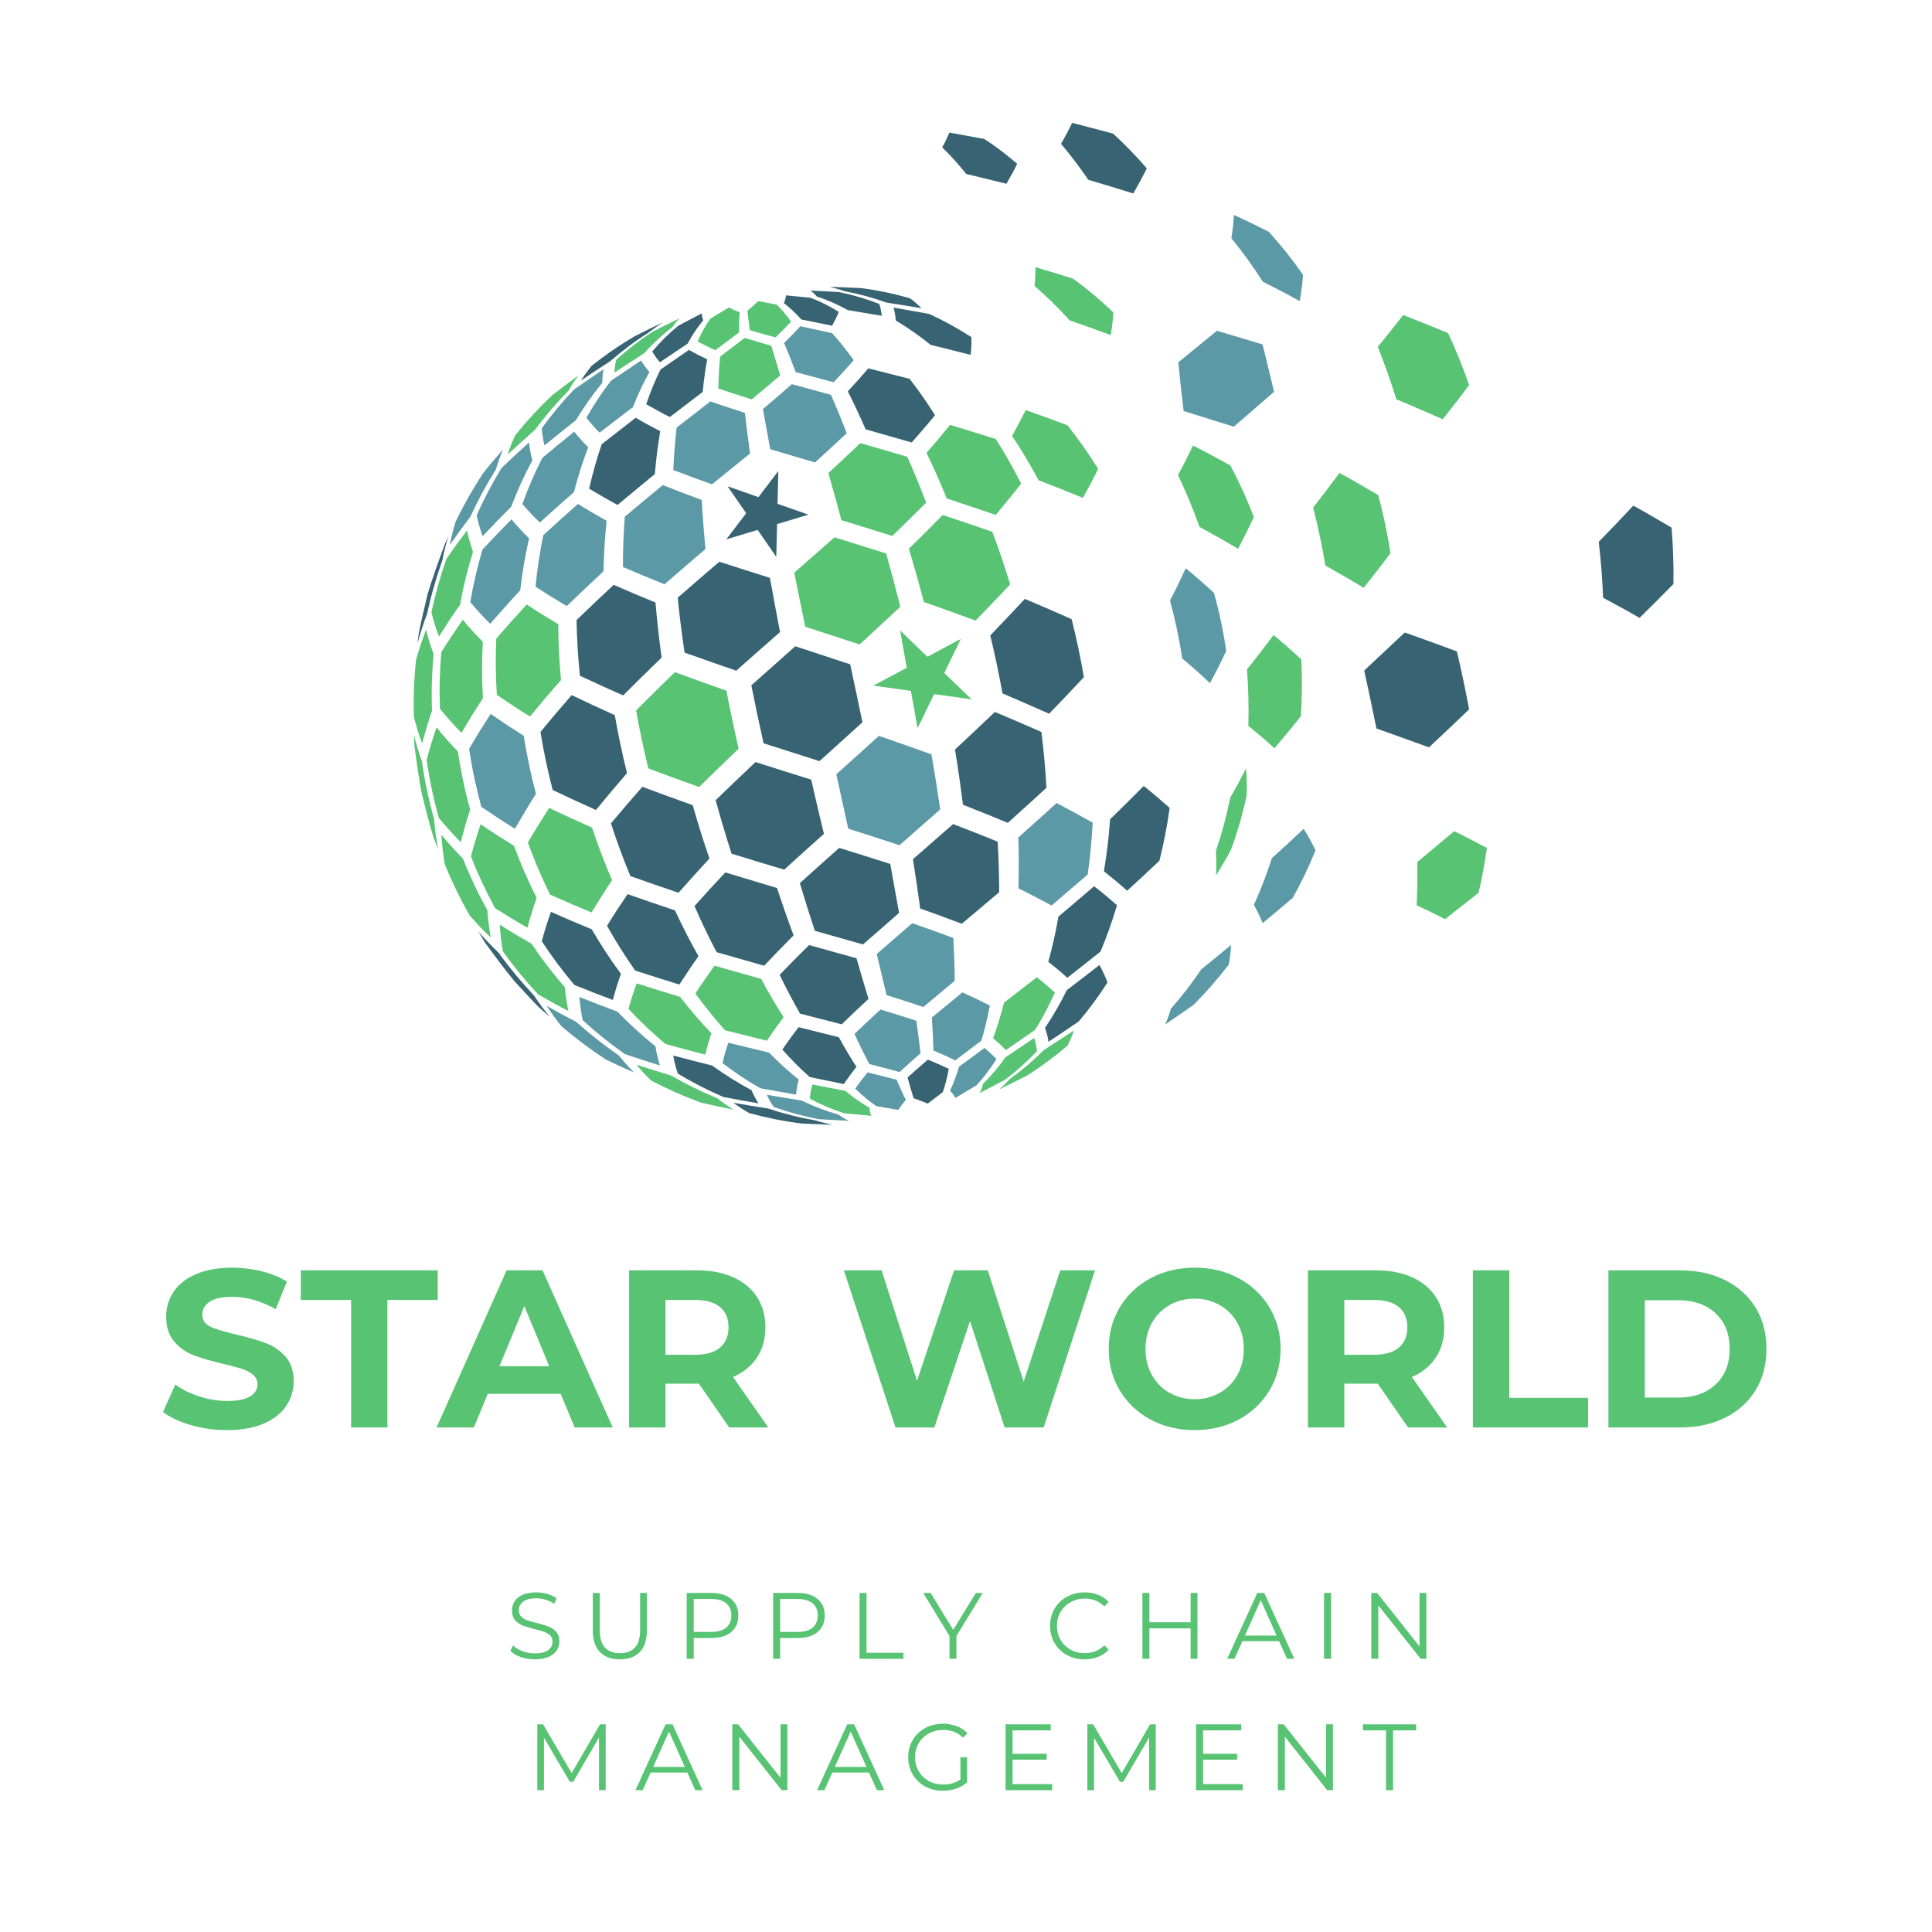 <?xml version="1.0" encoding="UTF-8"?>
<!DOCTYPE svg PUBLIC '-//W3C//DTD SVG 1.0//EN'
          'http://www.w3.org/TR/2001/REC-SVG-20010904/DTD/svg10.dtd'>
<svg height="375" version="1.0" viewBox="0 0 375 375" width="375" xmlns="http://www.w3.org/2000/svg" xmlns:xlink="http://www.w3.org/1999/xlink"
><defs
  ><clipPath id="a"
    ><path d="M 205 23.832 L 223 23.832 L 223 38 L 205 38 Z M 205 23.832"
    /></clipPath
    ><clipPath id="b"
    ><path d="M 80.227 122 L 85 122 L 85 145 L 80.227 145 Z M 80.227 122"
    /></clipPath
    ><clipPath id="c"
    ><path d="M 142 214 L 162 214 L 162 218.871 L 142 218.871 Z M 142 214"
    /></clipPath
    ><clipPath id="d"
    ><path d="M 80.227 142 L 86 142 L 86 165 L 80.227 165 Z M 80.227 142"
    /></clipPath
    ><clipPath id="e"
    ><path d="M 140 91 L 157 91 L 157 109 L 140 109 Z M 140 91"
    /></clipPath
    ><clipPath id="f"
    ><path d="M 143.227 88.676 L 158.941 94.188 L 153.695 109.145 L 137.98 103.633 Z M 143.227 88.676"
    /></clipPath
    ><clipPath id="g"
    ><path d="M 151.07 91.426 L 150.922 97.789 L 156.914 99.895 L 150.828 101.723 L 150.676 108.086 L 147.062 102.855 L 140.977 104.684 L 144.832 99.621 L 141.223 94.391 L 147.215 96.492 Z M 151.07 91.426"
    /></clipPath
    ><clipPath id="h"
    ><path d="M 169 122 L 189 122 L 189 142 L 169 142 Z M 169 122"
    /></clipPath
    ><clipPath id="i"
    ><path d="M 166.219 126.898 L 183.219 117.816 L 191.859 133.996 L 174.859 143.078 Z M 166.219 126.898"
    /></clipPath
    ><clipPath id="j"
    ><path d="M 174.707 122.367 L 180.012 127.477 L 186.492 124.012 L 183.289 130.633 L 188.594 135.742 L 181.309 134.727 L 178.102 141.348 L 176.805 134.098 L 169.52 133.078 L 176.004 129.617 Z M 174.707 122.367"
    /></clipPath
  ></defs
  ><path d="M 172.055 58.73 C 174.098 59.043 176.824 59.477 178.863 59.832 C 178.238 59.199 177.352 58.402 176.621 57.891 C 173.5 57 170.316 56.336 167.094 55.914 C 165.285 55.828 162.871 55.727 161.059 55.68 C 161.91 55.883 163.043 56.188 163.855 56.508 C 166.621 57.016 169.359 57.758 172.055 58.73" fill="#376372"
  /><path d="M 164.543 60.191 C 166.527 60.516 169.172 60.957 171.152 61.297 C 171.082 60.598 170.918 59.652 170.664 58.996 C 168.098 57.996 165.496 57.227 162.871 56.695 C 161.195 56.594 158.965 56.469 157.289 56.398 C 157.703 56.688 158.242 57.129 158.531 57.543 C 160.543 58.195 162.551 59.082 164.543 60.191" fill="#376372"
  /><path d="M 155.539 62.012 C 157.328 62.375 159.719 62.863 161.508 63.223 C 161.941 62.438 162.492 61.375 162.805 60.535 C 160.977 59.395 159.137 58.477 157.301 57.789 C 155.883 57.652 153.992 57.469 152.574 57.336 C 152.516 57.801 152.344 58.414 152.148 58.836 C 153.258 59.668 154.391 60.734 155.539 62.012" fill="#376372"
  /><path d="M 145.555 64.098 C 147.043 64.527 149.027 65.086 150.52 65.488 C 151.449 64.586 152.68 63.371 153.559 62.418 C 152.598 61.102 151.66 60 150.746 59.125 C 149.68 58.93 148.262 58.66 147.199 58.449 C 146.574 59.023 145.727 59.773 145.07 60.312 C 145.184 61.355 145.344 62.621 145.555 64.098" fill="#57c373"
  /><path d="M 135.406 66.273 C 136.41 66.82 137.773 67.508 138.82 67.973 C 140.211 66.949 142.062 65.582 143.438 64.543 C 143.43 63.027 143.473 61.719 143.57 60.633 C 142.93 60.371 142.078 60.004 141.477 59.664 C 140.398 60.32 138.957 61.199 137.875 61.855 C 136.973 63.117 136.148 64.594 135.406 66.273" fill="#57c373"
  /><path d="M 126.598 68.223 C 126.984 68.891 127.574 69.742 128.094 70.316 C 129.707 69.227 131.855 67.777 133.473 66.695 C 134.398 64.977 135.41 63.457 136.508 62.156 C 136.352 61.777 136.191 61.219 136.23 60.809 C 134.848 61.527 133.008 62.5 131.633 63.238 C 129.848 64.695 128.164 66.363 126.598 68.223" fill="#376372"
  /><path d="M 119.605 69.836 C 119.426 70.562 119.254 71.566 119.262 72.316 C 120.98 71.188 123.273 69.688 125.008 68.582 C 126.727 66.688 128.559 64.984 130.508 63.496 C 130.875 62.941 131.434 62.242 131.914 61.785 C 130.336 62.551 128.238 63.582 126.68 64.383 C 124.191 65.996 121.832 67.824 119.605 69.836" fill="#57c373"
  /><path d="M 114.82 71.012 C 114.16 71.836 113.309 72.965 112.766 73.867 C 114.457 72.727 116.719 71.215 118.438 70.113 C 120.77 68.074 123.246 66.223 125.848 64.578 C 126.688 63.934 127.84 63.105 128.734 62.543 C 127.094 63.324 124.906 64.387 123.285 65.219 C 120.32 66.949 117.496 68.891 114.82 71.012" fill="#376372"
  /><path d="M 207.621 62.184 C 210.02 63.012 213.211 64.145 215.59 65.035 C 215.812 63.723 216.051 61.961 216.09 60.629 C 213.621 58.27 211.035 56.094 208.336 54.109 C 206.129 53.41 203.188 52.5 200.965 51.859 C 200.992 52.949 200.945 54.41 200.797 55.488 C 203.16 57.535 205.441 59.77 207.621 62.184" fill="#57c373"
  /><g clip-path="url(#a)"
  ><path d="M 211.242 34.898 C 213.863 35.68 217.355 36.734 219.965 37.551 C 220.797 36.113 221.871 34.18 222.59 32.68 C 220.5 30.254 218.316 28 216.055 25.938 C 213.672 25.297 210.488 24.457 208.102 23.852 C 207.5 25.094 206.652 26.727 205.949 27.91 C 207.766 30.062 209.535 32.398 211.242 34.898" fill="#376372"
  /></g
  ><path d="M 168.016 83.328 C 170.703 84.09 174.281 85.113 176.961 85.887 C 178.348 84.32 180.172 82.211 181.492 80.59 C 179.895 78.066 178.246 75.707 176.555 73.531 C 174.152 72.918 170.949 72.105 168.543 71.5 C 167.371 72.863 165.785 74.656 164.559 75.965 C 165.723 78.254 166.879 80.711 168.016 83.328" fill="#376372"
  /><path d="M 149.504 87.191 C 152.109 87.965 155.582 88.992 158.188 89.762 C 160.047 88.07 162.52 85.809 164.348 84.086 C 163.332 81.441 162.312 78.957 161.293 76.641 C 159.012 76.023 155.973 75.191 153.695 74.562 C 152.023 76.031 149.781 77.973 148.082 79.406 C 148.52 81.84 148.992 84.441 149.504 87.191" fill="#5c99a6"
  /><path d="M 130.688 91.23 C 132.93 92.09 135.93 93.207 138.195 94.004 C 140.41 92.211 143.367 89.816 145.582 88.023 C 145.203 85.246 144.875 82.617 144.59 80.145 C 142.574 79.5 139.887 78.621 137.887 77.918 C 135.918 79.441 133.297 81.473 131.332 83 C 131.027 85.598 130.812 88.344 130.688 91.23" fill="#5c99a6"
  /><path d="M 114.352 94.844 C 115.984 95.832 118.184 97.109 119.867 98.008 C 122.031 96.203 124.926 93.797 127.105 92.012 C 127.355 89.102 127.703 86.324 128.145 83.699 C 126.703 82.949 124.789 81.926 123.395 81.086 C 121.406 82.617 118.766 84.668 116.793 86.219 C 115.852 88.957 115.035 91.84 114.352 94.844" fill="#376372"
  /><path d="M 101.395 97.832 C 102.359 98.953 103.703 100.406 104.777 101.426 C 106.754 99.637 109.398 97.266 111.406 95.512 C 112.188 92.48 113.109 89.578 114.172 86.812 C 113.312 85.945 112.199 84.758 111.461 83.785 C 109.59 85.297 107.102 87.328 105.258 88.879 C 103.805 91.73 102.512 94.723 101.395 97.832" fill="#5c99a6"
  /><path d="M 92.52 100.016 C 92.785 101.254 93.223 102.891 93.676 104.074 C 95.316 102.332 97.527 100.031 99.223 98.348 C 100.418 95.223 101.789 92.211 103.328 89.336 C 103.059 88.316 102.766 86.934 102.684 85.879 C 101.066 87.34 98.926 89.309 97.359 90.82 C 95.559 93.762 93.941 96.832 92.52 100.016" fill="#5c99a6"
  /><path d="M 88.445 101.234 C 88.031 102.574 87.543 104.391 87.312 105.773 C 88.461 104.117 90.031 101.934 91.273 100.348 C 92.734 97.156 94.398 94.074 96.25 91.117 C 96.602 89.93 97.141 88.359 97.652 87.227 C 96.441 88.598 94.855 90.457 93.73 91.906 C 91.77 94.891 90.004 98.008 88.445 101.234" fill="#5c99a6"
  /><path d="M 232.828 102.27 C 235.094 103.504 238.09 105.184 240.297 106.52 C 241.27 104.691 242.52 102.227 243.367 100.34 C 242.035 96.871 240.516 93.531 238.82 90.34 C 236.664 89.145 233.77 87.586 231.566 86.48 C 230.738 88.223 229.582 90.523 228.641 92.203 C 230.184 95.426 231.59 98.785 232.828 102.27" fill="#57c373"
  /><path d="M 271.035 77.5 C 273.75 78.637 277.359 80.176 280.043 81.383 C 281.605 79.414 283.664 76.766 285.156 74.738 C 283.941 71.25 282.574 67.883 281.074 64.652 C 278.473 63.574 274.988 62.16 272.359 61.148 C 270.91 63.02 268.949 65.496 267.43 67.32 C 268.73 70.59 269.934 73.988 271.035 77.5" fill="#57c373"
  /><path d="M 179.312 116.836 C 182.332 117.906 186.352 119.344 189.355 120.457 C 191.387 118.363 194.082 115.559 196.078 113.434 C 195.012 109.914 193.852 106.508 192.609 103.227 C 189.727 102.23 185.879 100.914 182.98 99.957 C 181.023 101.941 178.402 104.566 176.41 106.516 C 177.418 109.844 178.387 113.289 179.312 116.836" fill="#57c373"
  /><path d="M 156.289 121.645 C 159.461 122.668 163.691 124.047 166.859 125.094 C 169.23 122.906 172.391 119.984 174.75 117.777 C 173.859 114.223 172.941 110.766 172 107.426 C 168.996 106.477 164.988 105.219 161.98 104.289 C 159.641 106.359 156.516 109.109 154.16 111.16 C 154.84 114.555 155.551 118.055 156.289 121.645" fill="#57c373"
  /><path d="M 132.875 126.668 C 135.879 127.738 139.887 129.148 142.906 130.18 C 145.449 127.922 148.844 124.918 151.406 122.68 C 150.711 119.082 150.055 115.57 149.441 112.16 C 146.492 111.234 142.559 109.992 139.617 109.035 C 137.184 111.117 133.949 113.906 131.539 116.016 C 131.887 119.48 132.332 123.039 132.875 126.668" fill="#376372"
  /><path d="M 112.559 131.164 C 115.062 132.34 118.414 133.871 120.945 134.98 C 123.168 132.758 126.152 129.816 128.422 127.641 C 127.918 124.008 127.523 120.438 127.234 116.957 C 124.789 115.953 121.535 114.59 119.117 113.516 C 116.938 115.551 114.043 118.281 111.906 120.359 C 111.969 123.895 112.184 127.5 112.559 131.164" fill="#376372"
  /><path d="M 96.438 134.879 C 98.34 136.176 100.906 137.867 102.867 139.07 C 104.645 136.922 107.043 134.082 108.891 131.996 C 108.547 128.324 108.371 124.707 108.363 121.164 C 106.5 120.055 104.039 118.543 102.238 117.336 C 100.441 119.297 98.062 121.93 96.328 123.949 C 96.164 127.535 96.195 131.184 96.438 134.879" fill="#57c373"
  /><path d="M 85.398 137.598 C 86.594 139.039 88.25 140.914 89.57 142.242 C 90.77 140.195 92.422 137.496 93.738 135.523 C 93.52 131.82 93.516 128.164 93.719 124.57 C 92.504 123.332 90.918 121.645 89.824 120.297 C 88.531 122.152 86.844 124.652 85.66 126.578 C 85.34 130.199 85.25 133.879 85.398 137.598" fill="#57c373"
  /><g clip-path="url(#b)"
  ><path d="M 80.328 139.113 C 80.723 140.688 81.34 142.773 81.941 144.281 C 82.438 142.379 83.176 139.859 83.848 138.012 C 83.711 134.289 83.82 130.605 84.16 126.977 C 83.645 125.57 83.023 123.664 82.703 122.199 C 82.051 123.926 81.242 126.254 80.762 128.039 C 80.371 131.684 80.223 135.383 80.328 139.113" fill="#57c373"
  /></g
  ><path d="M 242.305 140.887 C 243.859 142.152 245.906 143.875 247.367 145.246 C 248.938 143.402 251.004 140.926 252.492 139.023 C 252.742 135.395 252.773 131.707 252.578 127.988 C 251.008 126.523 248.867 124.617 247.199 123.262 C 245.688 125.285 243.633 127.957 242.039 129.918 C 242.32 133.621 242.406 137.285 242.305 140.887" fill="#57c373"
  /><path d="M 311.164 116.023 C 313.305 117.16 316.141 118.711 318.23 119.93 C 320.227 117.977 322.867 115.355 324.816 113.355 C 324.871 109.762 324.754 106.105 324.445 102.406 C 322.238 101.094 319.273 99.375 317.023 98.145 C 315.031 100.27 312.359 103.086 310.316 105.168 C 310.742 108.844 311.02 112.469 311.164 116.023" fill="#376372"
  /><path d="M 186.906 156.199 C 189.527 157.23 193.016 158.629 195.613 159.719 C 197.875 157.684 200.879 154.965 203.117 152.906 C 202.914 149.363 202.594 145.746 202.137 142.074 C 199.434 140.887 195.828 139.328 193.102 138.191 C 190.793 140.391 187.703 143.309 185.367 145.48 C 185.957 149.125 186.473 152.703 186.906 156.199" fill="#376372"
  /><path d="M 164.641 160.844 C 167.633 161.793 171.617 163.074 174.598 164.055 C 176.969 161.973 180.129 159.195 182.492 157.109 C 181.996 153.625 181.43 150.059 180.801 146.422 C 177.746 145.332 173.668 143.895 170.602 142.832 C 168.125 145.074 164.816 148.059 162.328 150.289 C 163.109 153.891 163.883 157.418 164.641 160.844" fill="#5c99a6"
  /><path d="M 142.004 165.703 C 145.062 166.645 149.148 167.891 152.215 168.801 C 154.516 166.707 157.594 163.914 159.922 161.848 C 159.098 158.434 158.27 154.922 157.449 151.324 C 154.203 150.312 149.879 148.957 146.645 147.918 C 144.309 150.121 141.211 153.074 138.91 155.312 C 139.883 158.879 140.918 162.348 142.004 165.703" fill="#376372"
  /><path d="M 122.359 170.051 C 125.152 171.043 128.887 172.344 131.699 173.289 C 133.473 171.273 135.867 168.605 137.699 166.645 C 136.551 163.301 135.465 159.844 134.457 156.289 C 131.516 155.238 127.602 153.82 124.68 152.719 C 122.828 154.824 120.379 157.656 118.586 159.812 C 119.723 163.34 120.984 166.758 122.359 170.051" fill="#376372"
  /><path d="M 106.77 173.641 C 109.168 174.715 112.379 176.113 114.809 177.109 C 115.965 175.207 117.555 172.695 118.812 170.855 C 117.387 167.574 116.086 164.164 114.918 160.645 C 112.406 159.527 109.07 158.012 106.598 156.812 C 105.312 158.801 103.637 161.477 102.457 163.527 C 103.727 167.023 105.172 170.402 106.77 173.641" fill="#57c373"
  /><path d="M 96.098 176.273 C 97.953 177.453 100.461 178.992 102.379 180.074 C 102.848 178.312 103.539 175.977 104.16 174.266 C 102.523 171.031 101.051 167.664 99.758 164.172 C 97.789 162.961 95.191 161.305 93.297 159.984 C 92.664 161.84 91.879 164.344 91.414 166.25 C 92.777 169.723 94.344 173.07 96.098 176.273" fill="#57c373"
  /><path d="M 91.195 177.734 C 92.355 179.059 93.965 180.777 95.254 181.98 C 94.973 180.398 94.676 178.273 94.598 176.672 C 92.82 173.477 91.238 170.137 89.863 166.664 C 88.551 165.324 86.844 163.484 85.668 162.023 C 85.781 163.754 86.012 166.062 86.344 167.762 C 87.746 171.227 89.371 174.555 91.195 177.734" fill="#57c373"
  /><path d="M 243.379 175.641 C 243.953 176.668 244.668 178.07 245.078 179.176 C 246.848 177.715 249.199 175.758 250.934 174.258 C 252.586 171.305 254.059 168.219 255.348 165.023 C 254.723 163.746 253.816 162.074 253.035 160.883 C 251.199 162.609 248.738 164.895 246.863 166.574 C 245.863 169.719 244.699 172.746 243.379 175.641" fill="#5c99a6"
  /><path d="M 203.477 186.684 C 204.613 187.574 206.105 188.797 207.156 189.789 C 209.098 188.273 211.68 186.242 213.602 184.707 C 214.82 181.832 215.891 178.82 216.809 175.695 C 215.508 174.547 213.742 173.066 212.363 172.02 C 210.293 173.797 207.527 176.16 205.438 177.914 C 204.906 180.965 204.254 183.895 203.477 186.684" fill="#376372"
  /><path d="M 274.973 175.719 C 276.641 176.496 278.855 177.555 280.484 178.41 C 282.438 176.871 285.043 174.82 286.996 173.277 C 287.641 170.512 288.176 167.605 288.598 164.578 C 286.711 163.57 284.18 162.262 282.254 161.332 C 280.109 163.129 277.25 165.523 275.102 167.32 C 275.137 170.254 275.094 173.062 274.973 175.719" fill="#57c373"
  /><path d="M 172.078 193.145 C 174.227 193.82 177.086 194.738 179.219 195.461 C 181.043 193.93 183.48 191.895 185.316 190.371 C 185.293 187.746 185.199 184.969 185.043 182.059 C 182.656 181.176 179.469 180.023 177.066 179.191 C 174.992 180.977 172.238 183.367 170.176 185.168 C 170.836 187.977 171.473 190.641 172.078 193.145" fill="#5c99a6"
  /><path d="M 155.293 196.746 C 157.719 197.371 160.949 198.203 163.371 198.824 C 164.914 197.324 166.992 195.344 168.578 193.887 C 167.82 191.414 167.039 188.781 166.246 186.004 C 163.488 185.23 159.805 184.207 157.047 183.441 C 155.309 185.148 153.012 187.449 151.328 189.215 C 152.625 191.883 153.949 194.402 155.293 196.746" fill="#376372"
  /><path d="M 140.727 199.973 C 143.16 200.586 146.406 201.402 148.844 202 C 149.781 200.609 151.074 198.773 152.102 197.441 C 150.617 195.129 149.16 192.641 147.742 190 C 145.023 189.242 141.402 188.227 138.691 187.449 C 137.539 189.039 136.027 191.18 134.969 192.836 C 136.82 195.383 138.742 197.766 140.727 199.973" fill="#57c373"
  /><path d="M 129.168 202.633 C 131.48 203.273 134.562 204.109 136.887 204.707 C 137.184 203.445 137.652 201.781 138.098 200.566 C 135.996 198.387 133.965 196.027 132.016 193.504 C 129.48 192.73 126.105 191.688 123.582 190.871 C 123.047 192.336 122.375 194.312 121.988 195.824 C 124.277 198.273 126.676 200.547 129.168 202.633" fill="#57c373"
  /><path d="M 121.254 204.582 C 123.293 205.277 126.027 206.172 128.086 206.805 C 127.754 205.715 127.379 204.227 127.23 203.094 C 124.656 201.027 122.176 198.773 119.816 196.344 C 117.602 195.523 114.656 194.406 112.469 193.523 C 112.578 194.879 112.797 196.688 113.102 198.016 C 115.688 200.387 118.414 202.582 121.254 204.582" fill="#5c99a6"
  /><path d="M 117.617 205.668 C 119.227 206.453 121.391 207.465 123.043 208.156 C 122.121 207.219 120.934 205.926 120.141 204.879 C 117.254 202.891 114.48 200.711 111.852 198.348 C 110.105 197.453 107.789 196.223 106.094 195.227 C 106.906 196.473 108.059 198.098 109.02 199.23 C 111.746 201.562 114.617 203.715 117.617 205.668" fill="#5c99a6"
  /><path d="M 196.105 209.363 C 195.492 210.027 194.629 210.879 193.926 211.449 C 195.559 210.656 197.73 209.594 199.348 208.77 C 202.109 207.02 204.742 205.066 207.227 202.93 C 207.652 202.082 208.176 200.926 208.441 200.016 C 206.715 201.152 204.402 202.656 202.66 203.766 C 200.602 205.824 198.414 207.695 196.105 209.363" fill="#57c373"
  /><path d="M 190.781 210.398 C 190.672 210.949 190.438 211.676 190.156 212.164 C 191.648 211.391 193.637 210.344 195.121 209.551 C 197.289 207.91 199.34 206.062 201.27 204.027 C 201.188 203.254 200.992 202.219 200.73 201.484 C 199.059 202.609 196.824 204.109 195.145 205.227 C 193.793 207.148 192.34 208.879 190.781 210.398" fill="#57c373"
  /><path d="M 184.398 211.691 C 184.758 212.078 185.219 212.625 185.441 213.105 C 186.672 212.367 188.32 211.383 189.551 210.645 C 190.934 209.156 192.219 207.465 193.41 205.57 C 192.754 204.879 191.832 204.004 191.09 203.406 C 189.602 204.496 187.621 205.953 186.141 207.047 C 185.633 208.801 185.055 210.352 184.398 211.691" fill="#5c99a6"
  /><path d="M 177.324 213.164 C 178.152 213.457 179.258 213.859 180.066 214.215 C 180.938 213.535 182.109 212.637 182.996 211.977 C 183.453 210.684 183.84 209.168 184.16 207.457 C 182.957 206.891 181.336 206.172 180.098 205.676 C 178.906 206.699 177.324 208.078 176.156 209.129 C 176.586 210.688 176.977 212.035 177.324 213.164" fill="#376372"
  /><path d="M 170.129 214.711 C 171.395 214.922 173.082 215.207 174.344 215.43 C 174.75 214.82 175.34 214.039 175.824 213.484 C 175.266 212.402 174.672 211.094 174.043 209.582 C 172.352 209.145 170.094 208.57 168.398 208.16 C 167.648 209.082 166.672 210.328 166.008 211.309 C 167.391 212.664 168.766 213.801 170.129 214.711" fill="#5c99a6"
  /><path d="M 163.883 216.094 C 165.449 216.242 167.535 216.438 169.098 216.574 C 168.914 216.129 168.754 215.488 168.762 215.008 C 167.203 214.141 165.641 213.043 164.078 211.73 C 162.156 211.363 159.594 210.871 157.672 210.504 C 157.465 211.316 157.234 212.422 157.199 213.262 C 159.406 214.43 161.641 215.379 163.883 216.094" fill="#57c373"
  /><path d="M 158.93 217.234 C 160.684 217.34 163.023 217.473 164.781 217.555 C 164.145 217.246 163.305 216.793 162.758 216.348 C 160.355 215.668 157.965 214.754 155.609 213.621 C 153.578 213.293 150.867 212.852 148.84 212.5 C 149.18 213.25 149.707 214.219 150.207 214.871 C 153.074 215.887 155.984 216.68 158.93 217.234" fill="#5c99a6"
  /><g clip-path="url(#c)"
  ><path d="M 155.539 218.07 C 157.355 218.16 159.781 218.262 161.602 218.309 C 160.543 218.09 159.133 217.766 158.102 217.43 C 155.039 216.906 152.012 216.141 149.039 215.148 C 147.027 214.836 144.348 214.406 142.344 214.051 C 143.23 214.699 144.457 215.52 145.422 216.051 C 148.734 216.957 152.113 217.633 155.539 218.07" fill="#376372"
  /></g
  ><path d="M 180.629 66.934 C 182.965 67.504 186.078 68.281 188.406 68.887 C 188.516 67.855 188.605 66.465 188.539 65.43 C 185.898 63.73 183.18 62.234 180.398 60.949 C 178.312 60.566 175.531 60.062 173.441 59.711 C 173.645 60.438 173.836 61.441 173.855 62.195 C 176.16 63.566 178.422 65.152 180.629 66.934" fill="#376372"
  /><path d="M 187.547 33.766 C 189.891 34.328 193.012 35.09 195.352 35.668 C 196.016 34.527 196.871 32.992 197.426 31.793 C 195.348 29.984 193.219 28.375 191.055 26.977 C 189.02 26.598 186.312 26.098 184.273 25.734 C 183.906 26.617 183.359 27.777 182.883 28.605 C 184.453 30.125 186.008 31.848 187.547 33.766" fill="#376372"
  /><path d="M 154.445 72.234 C 156.652 72.828 159.598 73.613 161.809 74.195 C 162.996 72.93 164.566 71.23 165.699 69.914 C 164.312 67.969 162.91 66.215 161.508 64.664 C 159.66 64.262 157.191 63.727 155.344 63.324 C 154.422 64.32 153.168 65.629 152.199 66.582 C 152.922 68.273 153.676 70.164 154.445 72.234" fill="#5c99a6"
  /><path d="M 139.426 75.418 C 141.367 76.062 143.961 76.91 145.914 77.523 C 147.582 76.141 149.793 74.285 151.43 72.867 C 150.824 70.762 150.246 68.832 149.703 67.105 C 148.148 66.66 146.078 66.059 144.531 65.586 C 143.113 66.684 141.211 68.137 139.773 69.211 C 139.594 71.098 139.477 73.168 139.426 75.418" fill="#57c373"
  /><path d="M 125.43 78.465 C 126.785 79.246 128.617 80.25 130.02 80.945 C 131.93 79.48 134.48 77.531 136.395 76.07 C 136.613 73.785 136.906 71.672 137.27 69.754 C 136.188 69.234 134.754 68.52 133.715 67.914 C 132.059 69.059 129.852 70.586 128.199 71.734 C 127.172 73.801 126.246 76.051 125.43 78.465" fill="#376372"
  /><path d="M 113.816 81.086 C 114.535 81.996 115.551 83.168 116.383 83.977 C 118.312 82.488 120.895 80.508 122.844 79.039 C 123.801 76.594 124.875 74.312 126.059 72.211 C 125.523 71.578 124.836 70.703 124.438 69.977 C 122.68 71.145 120.34 72.711 118.594 73.898 C 116.867 76.125 115.273 78.527 113.816 81.086" fill="#5c99a6"
  /><path d="M 105.152 83.137 C 105.23 84.141 105.418 85.48 105.688 86.453 C 107.504 84.969 109.941 83 111.789 81.555 C 113.352 78.973 115.066 76.543 116.914 74.289 C 116.91 73.496 116.98 72.434 117.16 71.664 C 115.43 72.828 113.133 74.395 111.426 75.598 C 109.176 77.945 107.082 80.465 105.152 83.137" fill="#5c99a6"
  /><path d="M 99.996 84.492 C 99.496 85.586 98.879 87.078 98.539 88.23 C 100.094 86.781 102.188 84.871 103.793 83.473 C 105.797 80.785 107.973 78.25 110.305 75.879 C 110.848 74.941 111.633 73.73 112.297 72.871 C 110.738 74.004 108.676 75.531 107.16 76.719 C 104.602 79.148 102.207 81.746 99.996 84.492" fill="#57c373"
  /><path d="M 245.109 54.672 C 247.277 55.766 250.156 57.258 252.273 58.449 C 252.539 56.922 252.836 54.875 252.914 53.328 C 250.863 50.387 248.645 47.602 246.273 44.988 C 244.258 43.973 241.555 42.648 239.5 41.719 C 239.426 43.082 239.25 44.902 239.004 46.242 C 241.176 48.895 243.215 51.707 245.109 54.672" fill="#5c99a6"
  /><path d="M 201.582 93.207 C 204.176 94.211 207.625 95.57 210.195 96.637 C 211.125 94.973 212.328 92.734 213.141 91.012 C 211.297 88.031 209.312 85.211 207.203 82.551 C 204.781 81.641 201.539 80.453 199.094 79.602 C 198.344 81.129 197.293 83.133 196.434 84.602 C 198.25 87.312 199.969 90.191 201.582 93.207" fill="#57c373"
  /><path d="M 183.77 96.75 C 186.625 97.691 190.434 98.965 193.277 99.945 C 194.781 98.145 196.766 95.723 198.207 93.867 C 196.66 90.836 195.02 87.945 193.289 85.215 C 190.633 84.379 187.082 83.277 184.414 82.473 C 183.066 84.121 181.246 86.301 179.836 87.898 C 181.199 90.703 182.512 93.66 183.77 96.75" fill="#57c373"
  /><path d="M 163.316 100.957 C 166.285 101.871 170.238 103.094 173.199 104.023 C 175.184 102.098 177.816 99.523 179.766 97.562 C 178.59 94.457 177.367 91.484 176.105 88.656 C 173.375 87.859 169.73 86.797 166.996 86.012 C 165.148 87.766 162.664 90.098 160.781 91.816 C 161.621 94.73 162.469 97.785 163.316 100.957" fill="#57c373"
  /><path d="M 229.75 79.781 C 232.668 80.699 236.559 81.918 239.48 82.824 C 241.832 80.801 244.961 78.098 247.297 76.055 C 246.539 72.859 245.789 69.789 245.059 66.852 C 242.402 66.059 238.859 65.004 236.203 64.199 C 233.961 66.039 230.965 68.492 228.711 70.324 C 228.996 73.355 229.34 76.512 229.75 79.781" fill="#5c99a6"
  /><path d="M 120.91 110.062 C 123.32 111.094 126.547 112.441 128.984 113.41 C 131.359 111.344 134.539 108.598 136.938 106.559 C 136.617 103.27 136.371 100.094 136.203 97.039 C 133.922 96.199 130.891 95.059 128.637 94.152 C 126.418 95.988 123.469 98.445 121.27 100.301 C 121.031 103.445 120.91 106.703 120.91 110.062" fill="#5c99a6"
  /><path d="M 103.941 113.887 C 105.738 115.047 108.164 116.555 110.016 117.625 C 112.133 115.59 114.973 112.895 117.129 110.898 C 117.207 107.527 117.414 104.25 117.746 101.086 C 116.055 100.141 113.816 98.848 112.18 97.812 C 110.148 99.613 107.453 102.027 105.457 103.867 C 104.785 107.109 104.277 110.453 103.941 113.887" fill="#5c99a6"
  /><path d="M 91.277 116.887 C 92.387 118.188 93.918 119.879 95.141 121.07 C 96.863 119.098 99.188 116.488 100.973 114.574 C 101.371 111.125 101.945 107.766 102.691 104.508 C 101.621 103.438 100.227 101.973 99.273 100.797 C 97.566 102.535 95.309 104.871 93.656 106.66 C 92.664 109.977 91.867 113.395 91.277 116.887" fill="#5c99a6"
  /><path d="M 83.742 118.867 C 84.094 120.293 84.648 122.184 85.199 123.547 C 86.383 121.668 88.004 119.188 89.293 117.383 C 89.922 113.879 90.766 110.453 91.809 107.125 C 91.383 105.895 90.883 104.227 90.648 102.949 C 89.406 104.586 87.781 106.797 86.637 108.508 C 85.453 111.875 84.484 115.332 83.742 118.867" fill="#57c373"
  /><path d="M 81.035 124.852 C 81.523 123.113 82.246 120.809 82.906 119.129 C 83.664 115.59 84.652 112.125 85.859 108.75 C 86.137 107.332 86.582 105.453 87.035 104.082 L 86.348 105.605 C 85.281 108.469 83.91 112.301 83.023 115.223 C 82.469 117.574 81.695 120.703 81.262 123.078 L 81.035 124.852" fill="#376372"
  /><path d="M 229.469 127.805 C 231.121 129.195 233.297 131.094 234.848 132.598 C 235.852 130.75 237.145 128.25 238.004 126.332 C 237.734 124.449 237.398 122.559 237 120.668 C 236.602 118.773 236.145 116.91 235.629 115.078 C 234.031 113.598 231.848 111.668 230.141 110.305 C 229.285 112.203 228.082 114.715 227.094 116.551 C 227.594 118.387 228.043 120.25 228.441 122.145 C 228.844 124.035 229.184 125.922 229.469 127.805" fill="#5c99a6"
  /><path d="M 257.254 109.766 C 259.504 111.027 262.488 112.746 264.688 114.094 C 266.281 112.102 268.383 109.418 269.895 107.359 C 269.605 105.48 269.262 103.594 268.859 101.699 C 268.461 99.809 268.016 97.941 267.52 96.105 C 265.281 94.773 262.273 93.039 259.984 91.801 C 258.48 93.836 256.453 96.531 254.879 98.512 C 255.355 100.352 255.793 102.219 256.191 104.113 C 256.59 106.004 256.941 107.887 257.254 109.766" fill="#57c373"
  /><path d="M 194.586 134.59 C 197.309 135.754 200.93 137.324 203.629 138.539 C 205.672 136.426 208.383 133.594 210.375 131.438 C 210.059 129.562 209.703 127.676 209.305 125.785 C 208.902 123.895 208.469 122.027 208.004 120.184 C 205.289 118.973 201.664 117.387 198.922 116.242 C 196.926 118.387 194.246 121.227 192.211 123.336 C 192.652 125.184 193.074 127.051 193.477 128.945 C 193.875 130.836 194.242 132.719 194.586 134.59" fill="#376372"
  /><path d="M 267.168 141.398 C 270.23 142.484 274.312 143.945 277.367 145.059 C 279.715 142.859 282.836 139.918 285.156 137.688 C 284.809 135.82 284.434 133.941 284.035 132.047 C 283.633 130.156 283.219 128.285 282.781 126.438 C 279.75 125.316 275.707 123.84 272.664 122.766 C 270.309 124.984 267.16 127.941 264.793 130.148 C 265.199 132 265.602 133.875 266.004 135.77 C 266.402 137.656 266.789 139.535 267.168 141.398" fill="#376372"
  /><path d="M 148.207 144.27 C 151.465 145.312 155.805 146.699 159.062 147.734 C 161.57 145.477 164.902 142.465 167.398 140.195 C 167.012 138.336 166.621 136.457 166.223 134.566 C 165.824 132.676 165.422 130.801 165.023 128.945 C 161.828 127.883 157.562 126.48 154.359 125.441 C 151.797 127.707 148.387 130.738 145.836 133.02 C 146.203 134.879 146.586 136.758 146.984 138.652 C 147.383 140.543 147.793 142.418 148.207 144.27" fill="#376372"
  /><path d="M 125.84 149.145 C 128.789 150.258 132.73 151.711 135.703 152.766 C 137.988 150.516 141.047 147.527 143.367 145.312 C 142.945 143.461 142.531 141.59 142.133 139.695 C 141.734 137.805 141.355 135.926 140.992 134.059 C 137.988 133 133.988 131.57 131 130.473 C 128.719 132.68 125.695 135.637 123.465 137.895 C 123.797 139.762 124.16 141.645 124.562 143.539 C 124.961 145.426 125.387 147.297 125.84 149.145" fill="#57c373"
  /><path d="M 107.277 153.332 C 109.777 154.531 113.129 156.098 115.664 157.219 C 117.449 155.051 119.859 152.18 121.703 150.062 C 121.246 148.219 120.816 146.352 120.418 144.457 C 120.02 142.566 119.656 140.684 119.332 138.812 C 116.809 137.672 113.453 136.129 110.961 134.922 C 109.113 137.043 106.676 139.895 104.906 142.078 C 105.207 143.953 105.559 145.84 105.957 147.73 C 106.355 149.625 106.797 151.492 107.277 153.332" fill="#376372"
  /><path d="M 93.43 156.613 C 95.355 157.93 97.953 159.645 99.945 160.859 C 101.129 158.797 102.75 156.078 104.035 154.082 C 103.547 152.242 103.102 150.375 102.703 148.484 C 102.305 146.594 101.957 144.707 101.66 142.828 C 99.711 141.59 97.129 139.898 95.242 138.562 C 93.941 140.574 92.242 143.277 91.055 145.359 C 91.336 147.238 91.672 149.129 92.074 151.02 C 92.473 152.914 92.926 154.773 93.43 156.613" fill="#5c99a6"
  /><path d="M 85.188 158.777 C 86.406 160.234 88.09 162.137 89.441 163.473 C 89.918 161.559 90.621 159.02 91.258 157.152 C 90.75 155.316 90.297 153.453 89.898 151.562 C 89.496 149.672 89.16 147.781 88.883 145.898 C 87.59 144.527 85.902 142.66 84.738 141.18 C 84.09 143.059 83.281 145.59 82.812 147.523 C 83.078 149.406 83.41 151.301 83.809 153.191 C 84.211 155.082 84.668 156.945 85.188 158.777" fill="#57c373"
  /><g clip-path="url(#d)"
  ><path d="M 85.043 164.852 C 84.723 163.129 84.375 160.812 84.273 159.062 C 83.754 157.23 83.293 155.371 82.895 153.48 C 82.496 151.586 82.164 149.695 81.898 147.809 C 81.344 146.266 80.68 144.164 80.34 142.559 L 80.445 144.836 C 80.824 147.582 81.316 151.246 81.848 153.965 C 82.512 156.586 83.379 160.098 84.188 162.68 L 85.043 164.852" fill="#57c373"
  /></g
  ><path d="M 236.012 165.176 C 236.094 166.602 236.125 168.508 236.004 169.93 C 236.945 168.445 238.156 166.438 238.961 164.879 C 240.188 161.492 241.195 158.012 241.969 154.465 C 242.027 152.871 242.02 150.734 241.848 149.145 C 240.992 150.867 239.789 153.137 238.801 154.785 C 238.09 158.328 237.156 161.797 236.012 165.176" fill="#57c373"
  /><path d="M 214.27 169.117 C 215.656 170.211 217.48 171.699 218.777 172.895 C 220.672 171.164 223.184 168.84 225.039 167.066 C 225.887 163.742 226.551 160.32 227.027 156.816 C 225.559 155.5 223.555 153.781 221.996 152.562 C 220.055 154.516 217.449 157.105 215.469 159.016 C 215.223 162.473 214.824 165.848 214.27 169.117" fill="#376372"
  /><path d="M 197.672 172.418 C 199.617 173.391 202.199 174.715 204.102 175.766 C 206.215 173.965 209.027 171.555 211.125 169.734 C 211.59 166.48 211.914 163.121 212.094 159.68 C 210.008 158.5 207.207 156.969 205.078 155.871 C 202.859 157.887 199.895 160.566 197.656 162.559 C 197.766 165.945 197.77 169.238 197.672 172.418" fill="#5c99a6"
  /><path d="M 178.613 176.34 C 181.043 177.207 184.273 178.383 186.684 179.301 C 188.863 177.465 191.766 175.016 193.941 173.176 C 193.938 170.016 193.84 166.742 193.648 163.371 C 191.066 162.32 187.609 160.945 185 159.949 C 182.664 161.996 179.547 164.723 177.203 166.766 C 177.723 170.066 178.195 173.262 178.613 176.34" fill="#376372"
  /><path d="M 158.16 180.668 C 160.965 181.453 164.703 182.508 167.504 183.316 C 169.602 181.477 172.402 179.027 174.508 177.195 C 173.973 174.148 173.402 170.973 172.797 167.688 C 169.828 166.742 165.871 165.492 162.895 164.574 C 160.594 166.621 157.531 169.348 155.25 171.414 C 156.207 174.621 157.18 177.715 158.16 180.668" fill="#376372"
  /><path d="M 139.102 184.82 C 141.863 185.617 145.551 186.672 148.32 187.449 C 150.012 185.656 152.289 183.293 154.035 181.555 C 152.941 178.625 151.867 175.555 150.824 172.363 C 147.809 171.469 143.789 170.258 140.785 169.34 C 138.965 171.273 136.555 173.879 134.797 175.867 C 136.16 178.988 137.602 181.98 139.102 184.82" fill="#376372"
  /><path d="M 123.289 188.387 C 125.855 189.219 129.285 190.312 131.863 191.105 C 132.938 189.43 134.414 187.215 135.578 185.602 C 133.98 182.781 132.457 179.812 131.016 176.711 C 128.25 175.781 124.566 174.527 121.816 173.551 C 120.578 175.367 118.961 177.816 117.824 179.695 C 119.527 182.742 121.355 185.641 123.289 188.387" fill="#376372"
  /><path d="M 111.488 191.18 C 113.719 192.082 116.703 193.258 118.957 194.094 C 119.359 192.555 119.969 190.516 120.523 189.027 C 118.516 186.301 116.621 183.414 114.859 180.383 C 112.469 179.395 109.297 178.055 106.938 176.996 C 106.344 178.684 105.598 180.961 105.16 182.695 C 107.117 185.68 109.234 188.512 111.488 191.18" fill="#376372"
  /><path d="M 104.465 193.023 C 106.203 194.031 108.543 195.336 110.332 196.242 C 110.043 194.875 109.734 193.035 109.641 191.641 C 107.332 188.984 105.172 186.164 103.176 183.191 C 101.297 182.117 98.812 180.648 96.996 179.473 C 97.102 181.043 97.316 183.133 97.625 184.676 C 99.73 187.621 102.02 190.41 104.465 193.023" fill="#57c373"
  /><path d="M 106.719 197.375 C 105.746 196.191 104.504 194.562 103.688 193.27 C 101.219 190.656 98.914 187.875 96.789 184.938 C 95.551 183.742 93.938 182.098 92.832 180.777 L 94.18 183.035 C 95.832 185.273 98.039 188.258 99.812 190.398 C 101.258 191.953 103.141 194.07 104.652 195.562 L 106.719 197.375" fill="#376372"
  /><path d="M 227.27 195.785 C 227.004 196.723 226.578 197.965 226.156 198.848 C 227.828 197.719 230.043 196.195 231.688 195.023 C 234.125 192.582 236.398 189.977 238.5 187.227 C 238.711 186.094 238.922 184.566 238.945 183.418 C 237.223 184.855 234.914 186.75 233.16 188.148 C 231.352 190.848 229.383 193.402 227.27 195.785" fill="#5c99a6"
  /><path d="M 202.836 199.52 C 203.109 200.305 203.422 201.379 203.512 202.207 C 205.277 201.035 207.629 199.469 209.375 198.273 C 211.391 195.91 213.254 193.375 214.969 190.691 C 214.57 189.645 213.957 188.277 213.398 187.309 C 211.504 188.785 208.973 190.742 207.062 192.195 C 205.781 194.797 204.371 197.246 202.836 199.52" fill="#376372"
  /><path d="M 192.75 201.523 C 193.531 202.176 194.551 203.074 195.234 203.824 C 196.945 202.648 199.219 201.078 200.922 199.891 C 202.32 197.648 203.594 195.227 204.75 192.648 C 203.73 191.719 202.332 190.52 201.234 189.688 C 199.324 191.168 196.781 193.145 194.871 194.617 C 194.258 197.086 193.551 199.395 192.75 201.523" fill="#57c373"
  /><path d="M 181.176 203.902 C 182.461 204.449 184.164 205.199 185.414 205.816 C 186.934 204.664 188.961 203.129 190.484 201.984 C 191.117 199.891 191.668 197.613 192.133 195.176 C 190.547 194.379 188.418 193.344 186.797 192.621 C 185.016 194.078 182.648 196.027 180.875 197.496 C 181.031 199.809 181.129 201.949 181.176 203.902" fill="#5c99a6"
  /><path d="M 168.746 206.535 C 170.508 206.984 172.852 207.598 174.598 208.082 C 175.812 206.973 177.441 205.508 178.68 204.426 C 178.453 202.512 178.18 200.406 177.859 198.129 C 175.777 197.453 173 196.574 170.902 195.949 C 169.375 197.352 167.348 199.234 165.852 200.68 C 166.832 202.816 167.797 204.773 168.746 206.535" fill="#5c99a6"
  /><path d="M 157.172 209.059 C 159.152 209.465 161.797 210.004 163.781 210.414 C 164.48 209.383 165.461 208.043 166.242 207.074 C 165.109 205.352 163.969 203.43 162.824 201.332 C 160.477 200.742 157.352 199.957 155.004 199.371 C 154.027 200.652 152.746 202.383 151.855 203.727 C 153.602 205.695 155.375 207.48 157.172 209.059" fill="#376372"
  /><path d="M 147.562 211.223 C 149.645 211.605 152.418 212.109 154.504 212.477 C 154.586 211.582 154.785 210.395 155.031 209.535 C 153.078 207.988 151.156 206.238 149.27 204.305 C 146.898 203.738 143.734 202.98 141.367 202.398 C 140.969 203.562 140.484 205.137 140.246 206.348 C 142.625 208.172 145.07 209.805 147.562 211.223" fill="#5c99a6"
  /><path d="M 140.395 212.922 C 142.441 213.309 145.172 213.812 147.223 214.16 C 146.754 213.434 146.184 212.422 145.883 211.613 C 143.27 210.219 140.703 208.617 138.215 206.816 C 135.945 206.25 132.926 205.484 130.668 204.879 C 130.867 205.949 131.195 207.379 131.578 208.398 C 134.434 210.113 137.379 211.625 140.395 212.922" fill="#376372"
  /><path d="M 136.129 214.043 C 137.992 214.465 140.484 215.008 142.359 215.371 C 141.398 214.77 140.145 213.926 139.273 213.199 C 136.172 211.926 133.148 210.434 130.219 208.738 C 128.203 208.137 125.52 207.316 123.52 206.66 C 124.34 207.633 125.484 208.891 126.422 209.754 C 129.559 211.395 132.801 212.828 136.129 214.043" fill="#57c373"
  /><g clip-path="url(#e)"
  ><g clip-path="url(#f)"
    ><g clip-path="url(#g)"
      ><path d="M 143.227 88.676 L 158.941 94.188 L 153.695 109.145 L 137.98 103.633 Z M 143.227 88.676" fill="#376372"
      /></g
    ></g
  ></g
  ><g fill="#57c373"
  ><g
    ><g
      ><path d="M 13.641 0.516 C 11.223 0.516 8.891 0.191 6.641 -0.453 C 4.391 -1.109 2.582 -1.957 1.219 -3 L 3.609 -8.328 C 4.922 -7.367 6.477 -6.598 8.281 -6.016 C 10.082 -5.43 11.879 -5.141 13.672 -5.141 C 15.68 -5.141 17.164 -5.438 18.125 -6.031 C 19.082 -6.625 19.562 -7.414 19.562 -8.406 C 19.562 -9.133 19.273 -9.738 18.703 -10.219 C 18.141 -10.695 17.414 -11.082 16.531 -11.375 C 15.645 -11.664 14.445 -11.984 12.938 -12.328 C 10.613 -12.879 8.711 -13.43 7.234 -13.984 C 5.754 -14.535 4.484 -15.422 3.422 -16.641 C 2.359 -17.859 1.828 -19.484 1.828 -21.516 C 1.828 -23.285 2.305 -24.891 3.266 -26.328 C 4.223 -27.766 5.664 -28.906 7.594 -29.75 C 9.531 -30.594 11.895 -31.016 14.688 -31.016 C 16.625 -31.016 18.52 -30.781 20.375 -30.312 C 22.238 -29.852 23.867 -29.188 25.266 -28.312 L 23.094 -22.953 C 20.27 -24.555 17.453 -25.359 14.641 -25.359 C 12.66 -25.359 11.195 -25.035 10.25 -24.391 C 9.312 -23.754 8.844 -22.914 8.844 -21.875 C 8.844 -20.82 9.383 -20.039 10.469 -19.531 C 11.562 -19.031 13.227 -18.531 15.469 -18.031 C 17.789 -17.477 19.691 -16.926 21.172 -16.375 C 22.648 -15.82 23.922 -14.953 24.984 -13.766 C 26.047 -12.578 26.578 -10.969 26.578 -8.938 C 26.578 -7.188 26.086 -5.594 25.109 -4.156 C 24.141 -2.719 22.68 -1.578 20.734 -0.734 C 18.785 0.098 16.422 0.516 13.641 0.516 Z M 13.641 0.516" transform="translate(30.422 277.07)"
      /></g
    ></g
  ></g
  ><g fill="#57c373"
  ><g
    ><g
      ><path d="M 9.938 -24.75 L 0.172 -24.75 L 0.172 -30.5 L 26.75 -30.5 L 26.75 -24.75 L 16.984 -24.75 L 16.984 0 L 9.938 0 Z M 9.938 -24.75" transform="translate(58.213 277.07)"
      /></g
    ></g
  ></g
  ><g fill="#57c373"
  ><g
    ><g
      ><path d="M 23.703 -6.531 L 9.547 -6.531 L 6.844 0 L -0.391 0 L 13.203 -30.5 L 20.172 -30.5 L 33.797 0 L 26.406 0 Z M 21.469 -11.891 L 16.641 -23.562 L 11.812 -11.891 Z M 21.469 -11.891" transform="translate(85.132 277.07)"
      /></g
    ></g
  ></g
  ><g fill="#57c373"
  ><g
    ><g
      ><path d="M 23.047 0 L 17.156 -8.5 L 10.672 -8.5 L 10.672 0 L 3.609 0 L 3.609 -30.5 L 16.812 -30.5 C 19.508 -30.5 21.852 -30.047 23.844 -29.141 C 25.832 -28.242 27.363 -26.969 28.438 -25.312 C 29.52 -23.656 30.062 -21.691 30.062 -19.422 C 30.062 -17.16 29.516 -15.207 28.422 -13.562 C 27.336 -11.926 25.789 -10.672 23.781 -9.797 L 30.625 0 Z M 22.906 -19.422 C 22.906 -21.141 22.352 -22.457 21.25 -23.375 C 20.156 -24.289 18.547 -24.75 16.422 -24.75 L 10.672 -24.75 L 10.672 -14.109 L 16.422 -14.109 C 18.547 -14.109 20.156 -14.57 21.25 -15.5 C 22.352 -16.438 22.906 -17.742 22.906 -19.422 Z M 22.906 -19.422" transform="translate(118.498 277.07)"
      /></g
    ></g
  ></g
  ><g fill="#57c373"
  ><g
    ><g
      ><path d="M 49.703 -30.5 L 39.734 0 L 32.156 0 L 25.438 -20.656 L 18.516 0 L 10.984 0 L 0.953 -30.5 L 8.281 -30.5 L 15.156 -9.062 L 22.344 -30.5 L 28.875 -30.5 L 35.859 -8.891 L 42.953 -30.5 Z M 49.703 -30.5" transform="translate(162.84 277.07)"
      /></g
    ></g
  ></g
  ><g fill="#57c373"
  ><g
    ><g
      ><path d="M 18.391 0.516 C 15.223 0.516 12.367 -0.164 9.828 -1.531 C 7.285 -2.895 5.297 -4.773 3.859 -7.172 C 2.422 -9.566 1.703 -12.258 1.703 -15.25 C 1.703 -18.238 2.422 -20.93 3.859 -23.328 C 5.297 -25.723 7.285 -27.602 9.828 -28.969 C 12.367 -30.332 15.223 -31.016 18.391 -31.016 C 21.547 -31.016 24.391 -30.332 26.922 -28.969 C 29.453 -27.602 31.441 -25.723 32.891 -23.328 C 34.336 -20.93 35.062 -18.238 35.062 -15.25 C 35.062 -12.258 34.336 -9.566 32.891 -7.172 C 31.441 -4.773 29.453 -2.895 26.922 -1.531 C 24.391 -0.164 21.547 0.516 18.391 0.516 Z M 18.391 -5.484 C 20.18 -5.484 21.801 -5.895 23.25 -6.719 C 24.707 -7.551 25.848 -8.707 26.672 -10.188 C 27.504 -11.676 27.922 -13.363 27.922 -15.25 C 27.922 -17.133 27.504 -18.816 26.672 -20.297 C 25.848 -21.773 24.707 -22.926 23.25 -23.75 C 21.801 -24.582 20.18 -25 18.391 -25 C 16.586 -25 14.957 -24.582 13.5 -23.75 C 12.051 -22.926 10.91 -21.773 10.078 -20.297 C 9.254 -18.816 8.844 -17.133 8.844 -15.25 C 8.844 -13.363 9.254 -11.676 10.078 -10.188 C 10.91 -8.707 12.051 -7.551 13.5 -6.719 C 14.957 -5.895 16.586 -5.484 18.391 -5.484 Z M 18.391 -5.484" transform="translate(213.499 277.07)"
      /></g
    ></g
  ></g
  ><g fill="#57c373"
  ><g
    ><g
      ><path d="M 23.047 0 L 17.156 -8.5 L 10.672 -8.5 L 10.672 0 L 3.609 0 L 3.609 -30.5 L 16.812 -30.5 C 19.508 -30.5 21.852 -30.047 23.844 -29.141 C 25.832 -28.242 27.363 -26.969 28.438 -25.312 C 29.52 -23.656 30.062 -21.691 30.062 -19.422 C 30.062 -17.16 29.516 -15.207 28.422 -13.562 C 27.336 -11.926 25.789 -10.672 23.781 -9.797 L 30.625 0 Z M 22.906 -19.422 C 22.906 -21.141 22.352 -22.457 21.25 -23.375 C 20.156 -24.289 18.547 -24.75 16.422 -24.75 L 10.672 -24.75 L 10.672 -14.109 L 16.422 -14.109 C 18.547 -14.109 20.156 -14.57 21.25 -15.5 C 22.352 -16.438 22.906 -17.742 22.906 -19.422 Z M 22.906 -19.422" transform="translate(250.262 277.07)"
      /></g
    ></g
  ></g
  ><g fill="#57c373"
  ><g
    ><g
      ><path d="M 3.609 -30.5 L 10.672 -30.5 L 10.672 -5.75 L 25.969 -5.75 L 25.969 0 L 3.609 0 Z M 3.609 -30.5" transform="translate(282.278 277.07)"
      /></g
    ></g
  ></g
  ><g fill="#57c373"
  ><g
    ><g
      ><path d="M 3.609 -30.5 L 17.469 -30.5 C 20.781 -30.5 23.707 -29.863 26.25 -28.594 C 28.789 -27.332 30.766 -25.555 32.172 -23.266 C 33.578 -20.973 34.281 -18.301 34.281 -15.25 C 34.281 -12.195 33.578 -9.523 32.172 -7.234 C 30.766 -4.941 28.789 -3.16 26.25 -1.891 C 23.707 -0.629 20.781 0 17.469 0 L 3.609 0 Z M 17.125 -5.797 C 20.164 -5.797 22.594 -6.645 24.406 -8.344 C 26.227 -10.039 27.141 -12.344 27.141 -15.25 C 27.141 -18.156 26.227 -20.457 24.406 -22.156 C 22.594 -23.852 20.164 -24.703 17.125 -24.703 L 10.672 -24.703 L 10.672 -5.797 Z M 17.125 -5.797" transform="translate(308.587 277.07)"
      /></g
    ></g
  ></g
  ><g fill="#57c373"
  ><g
    ><g
      ><path d="M 5.609 0.109 C 4.66 0.109 3.75 -0.039 2.875 -0.344 C 2.008 -0.645 1.336 -1.047 0.859 -1.547 L 1.391 -2.594 C 1.848 -2.133 2.461 -1.758 3.234 -1.469 C 4.004 -1.188 4.797 -1.047 5.609 -1.047 C 6.754 -1.047 7.613 -1.254 8.188 -1.672 C 8.758 -2.086 9.047 -2.633 9.047 -3.312 C 9.047 -3.82 8.891 -4.227 8.578 -4.531 C 8.266 -4.832 7.883 -5.066 7.438 -5.234 C 6.988 -5.398 6.359 -5.578 5.547 -5.766 C 4.586 -6.016 3.82 -6.25 3.25 -6.469 C 2.676 -6.695 2.188 -7.039 1.781 -7.5 C 1.375 -7.969 1.172 -8.598 1.172 -9.391 C 1.172 -10.035 1.336 -10.625 1.672 -11.156 C 2.016 -11.688 2.539 -12.109 3.25 -12.422 C 3.957 -12.734 4.832 -12.891 5.875 -12.891 C 6.613 -12.891 7.332 -12.789 8.031 -12.594 C 8.727 -12.395 9.332 -12.117 9.844 -11.766 L 9.391 -10.688 C 8.848 -11.039 8.273 -11.305 7.672 -11.484 C 7.066 -11.66 6.469 -11.75 5.875 -11.75 C 4.758 -11.75 3.914 -11.531 3.344 -11.094 C 2.781 -10.664 2.5 -10.109 2.5 -9.422 C 2.5 -8.91 2.656 -8.5 2.969 -8.188 C 3.281 -7.875 3.672 -7.633 4.141 -7.469 C 4.609 -7.312 5.238 -7.133 6.031 -6.938 C 6.969 -6.707 7.723 -6.477 8.297 -6.25 C 8.879 -6.031 9.367 -5.691 9.766 -5.234 C 10.172 -4.773 10.375 -4.156 10.375 -3.375 C 10.375 -2.727 10.195 -2.141 9.844 -1.609 C 9.5 -1.086 8.969 -0.672 8.25 -0.359 C 7.531 -0.047 6.648 0.109 5.609 0.109 Z M 5.609 0.109" transform="translate(98.2 321.972)"
      /></g
    ></g
  ></g
  ><g fill="#57c373"
  ><g
    ><g
      ><path d="M 7.234 0.109 C 5.578 0.109 4.285 -0.363 3.359 -1.312 C 2.43 -2.258 1.969 -3.645 1.969 -5.469 L 1.969 -12.781 L 3.328 -12.781 L 3.328 -5.516 C 3.328 -4.023 3.66 -2.914 4.328 -2.188 C 4.992 -1.457 5.961 -1.094 7.234 -1.094 C 8.516 -1.094 9.488 -1.457 10.156 -2.188 C 10.82 -2.914 11.156 -4.023 11.156 -5.516 L 11.156 -12.781 L 12.469 -12.781 L 12.469 -5.469 C 12.469 -3.645 12.008 -2.258 11.094 -1.312 C 10.176 -0.363 8.891 0.109 7.234 0.109 Z M 7.234 0.109" transform="translate(113.09 321.972)"
      /></g
    ></g
  ></g
  ><g fill="#57c373"
  ><g
    ><g
      ><path d="M 6.875 -12.781 C 8.5 -12.781 9.773 -12.391 10.703 -11.609 C 11.629 -10.836 12.094 -9.77 12.094 -8.406 C 12.094 -7.039 11.629 -5.969 10.703 -5.188 C 9.773 -4.414 8.5 -4.031 6.875 -4.031 L 3.438 -4.031 L 3.438 0 L 2.078 0 L 2.078 -12.781 Z M 6.828 -5.219 C 8.098 -5.219 9.066 -5.492 9.734 -6.047 C 10.398 -6.609 10.734 -7.395 10.734 -8.406 C 10.734 -9.438 10.398 -10.227 9.734 -10.781 C 9.066 -11.332 8.098 -11.609 6.828 -11.609 L 3.438 -11.609 L 3.438 -5.219 Z M 6.828 -5.219" transform="translate(131.215 321.972)"
      /></g
    ></g
  ></g
  ><g fill="#57c373"
  ><g
    ><g
      ><path d="M 6.875 -12.781 C 8.5 -12.781 9.773 -12.391 10.703 -11.609 C 11.629 -10.836 12.094 -9.77 12.094 -8.406 C 12.094 -7.039 11.629 -5.969 10.703 -5.188 C 9.773 -4.414 8.5 -4.031 6.875 -4.031 L 3.438 -4.031 L 3.438 0 L 2.078 0 L 2.078 -12.781 Z M 6.828 -5.219 C 8.098 -5.219 9.066 -5.492 9.734 -6.047 C 10.398 -6.609 10.734 -7.395 10.734 -8.406 C 10.734 -9.438 10.398 -10.227 9.734 -10.781 C 9.066 -11.332 8.098 -11.609 6.828 -11.609 L 3.438 -11.609 L 3.438 -5.219 Z M 6.828 -5.219" transform="translate(147.987 321.972)"
      /></g
    ></g
  ></g
  ><g fill="#57c373"
  ><g
    ><g
      ><path d="M 2.078 -12.781 L 3.438 -12.781 L 3.438 -1.172 L 10.594 -1.172 L 10.594 0 L 2.078 0 Z M 2.078 -12.781" transform="translate(164.759 321.972)"
      /></g
    ></g
  ></g
  ><g fill="#57c373"
  ><g
    ><g
      ><path d="M 6.469 -4.422 L 6.469 0 L 5.125 0 L 5.125 -4.422 L 0.016 -12.781 L 1.469 -12.781 L 5.844 -5.609 L 10.234 -12.781 L 11.578 -12.781 Z M 6.469 -4.422" transform="translate(179.174 321.972)"
      /></g
    ></g
  ></g
  ><g fill="#57c373"
  ><g
    ><g
      ><path d="M 7.641 0.109 C 6.367 0.109 5.223 -0.172 4.203 -0.734 C 3.191 -1.297 2.395 -2.07 1.812 -3.062 C 1.238 -4.051 0.953 -5.16 0.953 -6.391 C 0.953 -7.617 1.238 -8.727 1.812 -9.719 C 2.395 -10.719 3.195 -11.492 4.219 -12.047 C 5.238 -12.609 6.383 -12.891 7.656 -12.891 C 8.602 -12.891 9.477 -12.734 10.281 -12.422 C 11.082 -12.109 11.766 -11.645 12.328 -11.031 L 11.469 -10.172 C 10.469 -11.18 9.207 -11.688 7.688 -11.688 C 6.676 -11.688 5.754 -11.453 4.922 -10.984 C 4.098 -10.523 3.453 -9.895 2.984 -9.094 C 2.516 -8.289 2.281 -7.391 2.281 -6.391 C 2.281 -5.391 2.516 -4.488 2.984 -3.688 C 3.453 -2.883 4.098 -2.25 4.922 -1.781 C 5.754 -1.32 6.676 -1.094 7.688 -1.094 C 9.219 -1.094 10.477 -1.602 11.469 -2.625 L 12.328 -1.766 C 11.766 -1.16 11.078 -0.695 10.266 -0.375 C 9.461 -0.051 8.586 0.109 7.641 0.109 Z M 7.641 0.109" transform="translate(202.87 321.972)"
      /></g
    ></g
  ></g
  ><g fill="#57c373"
  ><g
    ><g
      ><path d="M 12.766 -12.781 L 12.766 0 L 11.438 0 L 11.438 -5.906 L 3.438 -5.906 L 3.438 0 L 2.078 0 L 2.078 -12.781 L 3.438 -12.781 L 3.438 -7.094 L 11.438 -7.094 L 11.438 -12.781 Z M 12.766 -12.781" transform="translate(219.66 321.972)"
      /></g
    ></g
  ></g
  ><g fill="#57c373"
  ><g
    ><g
      ><path d="M 10.094 -3.422 L 2.984 -3.422 L 1.438 0 L 0.031 0 L 5.875 -12.781 L 7.219 -12.781 L 13.062 0 L 11.641 0 Z M 9.609 -4.516 L 6.547 -11.375 L 3.469 -4.516 Z M 9.609 -4.516" transform="translate(238.168 321.972)"
      /></g
    ></g
  ></g
  ><g fill="#57c373"
  ><g
    ><g
      ><path d="M 2.078 -12.781 L 3.438 -12.781 L 3.438 0 L 2.078 0 Z M 2.078 -12.781" transform="translate(254.921 321.972)"
      /></g
    ></g
  ></g
  ><g fill="#57c373"
  ><g
    ><g
      ><path d="M 12.766 -12.781 L 12.766 0 L 11.656 0 L 3.438 -10.375 L 3.438 0 L 2.078 0 L 2.078 -12.781 L 3.203 -12.781 L 11.438 -2.406 L 11.438 -12.781 Z M 12.766 -12.781" transform="translate(264.093 321.972)"
      /></g
    ></g
  ></g
  ><g fill="#57c373"
  ><g
    ><g
      ><path d="M 15.359 -12.781 L 15.359 0 L 14.062 0 L 14.062 -10.234 L 9.047 -1.625 L 8.406 -1.625 L 3.375 -10.172 L 3.375 0 L 2.078 0 L 2.078 -12.781 L 3.203 -12.781 L 8.75 -3.312 L 14.25 -12.781 Z M 15.359 -12.781" transform="translate(102.209 347.472)"
      /></g
    ></g
  ></g
  ><g fill="#57c373"
  ><g
    ><g
      ><path d="M 10.094 -3.422 L 2.984 -3.422 L 1.438 0 L 0.031 0 L 5.875 -12.781 L 7.219 -12.781 L 13.062 0 L 11.641 0 Z M 9.609 -4.516 L 6.547 -11.375 L 3.469 -4.516 Z M 9.609 -4.516" transform="translate(123.31 347.472)"
      /></g
    ></g
  ></g
  ><g fill="#57c373"
  ><g
    ><g
      ><path d="M 12.766 -12.781 L 12.766 0 L 11.656 0 L 3.438 -10.375 L 3.438 0 L 2.078 0 L 2.078 -12.781 L 3.203 -12.781 L 11.438 -2.406 L 11.438 -12.781 Z M 12.766 -12.781" transform="translate(140.064 347.472)"
      /></g
    ></g
  ></g
  ><g fill="#57c373"
  ><g
    ><g
      ><path d="M 10.094 -3.422 L 2.984 -3.422 L 1.438 0 L 0.031 0 L 5.875 -12.781 L 7.219 -12.781 L 13.062 0 L 11.641 0 Z M 9.609 -4.516 L 6.547 -11.375 L 3.469 -4.516 Z M 9.609 -4.516" transform="translate(158.571 347.472)"
      /></g
    ></g
  ></g
  ><g fill="#57c373"
  ><g
    ><g
      ><path d="M 11.094 -6.391 L 12.391 -6.391 L 12.391 -1.516 C 11.785 -0.992 11.078 -0.594 10.266 -0.312 C 9.453 -0.031 8.594 0.109 7.688 0.109 C 6.406 0.109 5.254 -0.172 4.234 -0.734 C 3.211 -1.297 2.41 -2.07 1.828 -3.062 C 1.242 -4.051 0.953 -5.16 0.953 -6.391 C 0.953 -7.617 1.242 -8.727 1.828 -9.719 C 2.41 -10.719 3.211 -11.492 4.234 -12.047 C 5.254 -12.609 6.41 -12.891 7.703 -12.891 C 8.68 -12.891 9.578 -12.734 10.391 -12.422 C 11.203 -12.117 11.891 -11.66 12.453 -11.047 L 11.609 -10.188 C 10.598 -11.188 9.316 -11.688 7.766 -11.688 C 6.723 -11.688 5.785 -11.457 4.953 -11 C 4.117 -10.539 3.461 -9.906 2.984 -9.094 C 2.516 -8.289 2.281 -7.391 2.281 -6.391 C 2.281 -5.391 2.516 -4.488 2.984 -3.688 C 3.461 -2.883 4.113 -2.25 4.938 -1.781 C 5.77 -1.32 6.707 -1.094 7.75 -1.094 C 9.062 -1.094 10.176 -1.422 11.094 -2.078 Z M 11.094 -6.391" transform="translate(175.325 347.472)"
      /></g
    ></g
  ></g
  ><g fill="#57c373"
  ><g
    ><g
      ><path d="M 11.125 -1.172 L 11.125 0 L 2.078 0 L 2.078 -12.781 L 10.844 -12.781 L 10.844 -11.609 L 3.438 -11.609 L 3.438 -7.062 L 10.047 -7.062 L 10.047 -5.922 L 3.438 -5.922 L 3.438 -1.172 Z M 11.125 -1.172" transform="translate(193.102 347.472)"
      /></g
    ></g
  ></g
  ><g fill="#57c373"
  ><g
    ><g
      ><path d="M 15.359 -12.781 L 15.359 0 L 14.062 0 L 14.062 -10.234 L 9.047 -1.625 L 8.406 -1.625 L 3.375 -10.172 L 3.375 0 L 2.078 0 L 2.078 -12.781 L 3.203 -12.781 L 8.75 -3.312 L 14.25 -12.781 Z M 15.359 -12.781" transform="translate(208.978 347.472)"
      /></g
    ></g
  ></g
  ><g fill="#57c373"
  ><g
    ><g
      ><path d="M 11.125 -1.172 L 11.125 0 L 2.078 0 L 2.078 -12.781 L 10.844 -12.781 L 10.844 -11.609 L 3.438 -11.609 L 3.438 -7.062 L 10.047 -7.062 L 10.047 -5.922 L 3.438 -5.922 L 3.438 -1.172 Z M 11.125 -1.172" transform="translate(230.08 347.472)"
      /></g
    ></g
  ></g
  ><g fill="#57c373"
  ><g
    ><g
      ><path d="M 12.766 -12.781 L 12.766 0 L 11.656 0 L 3.438 -10.375 L 3.438 0 L 2.078 0 L 2.078 -12.781 L 3.203 -12.781 L 11.438 -2.406 L 11.438 -12.781 Z M 12.766 -12.781" transform="translate(245.957 347.472)"
      /></g
    ></g
  ></g
  ><g fill="#57c373"
  ><g
    ><g
      ><path d="M 4.562 -11.609 L 0.078 -11.609 L 0.078 -12.781 L 10.406 -12.781 L 10.406 -11.609 L 5.922 -11.609 L 5.922 0 L 4.562 0 Z M 4.562 -11.609" transform="translate(264.464 347.472)"
      /></g
    ></g
  ></g
  ><g clip-path="url(#h)"
  ><g clip-path="url(#i)"
    ><g clip-path="url(#j)"
      ><path d="M 166.219 126.898 L 183.219 117.816 L 191.859 133.996 L 174.859 143.078 Z M 166.219 126.898" fill="#57c373"
      /></g
    ></g
  ></g
></svg
>

